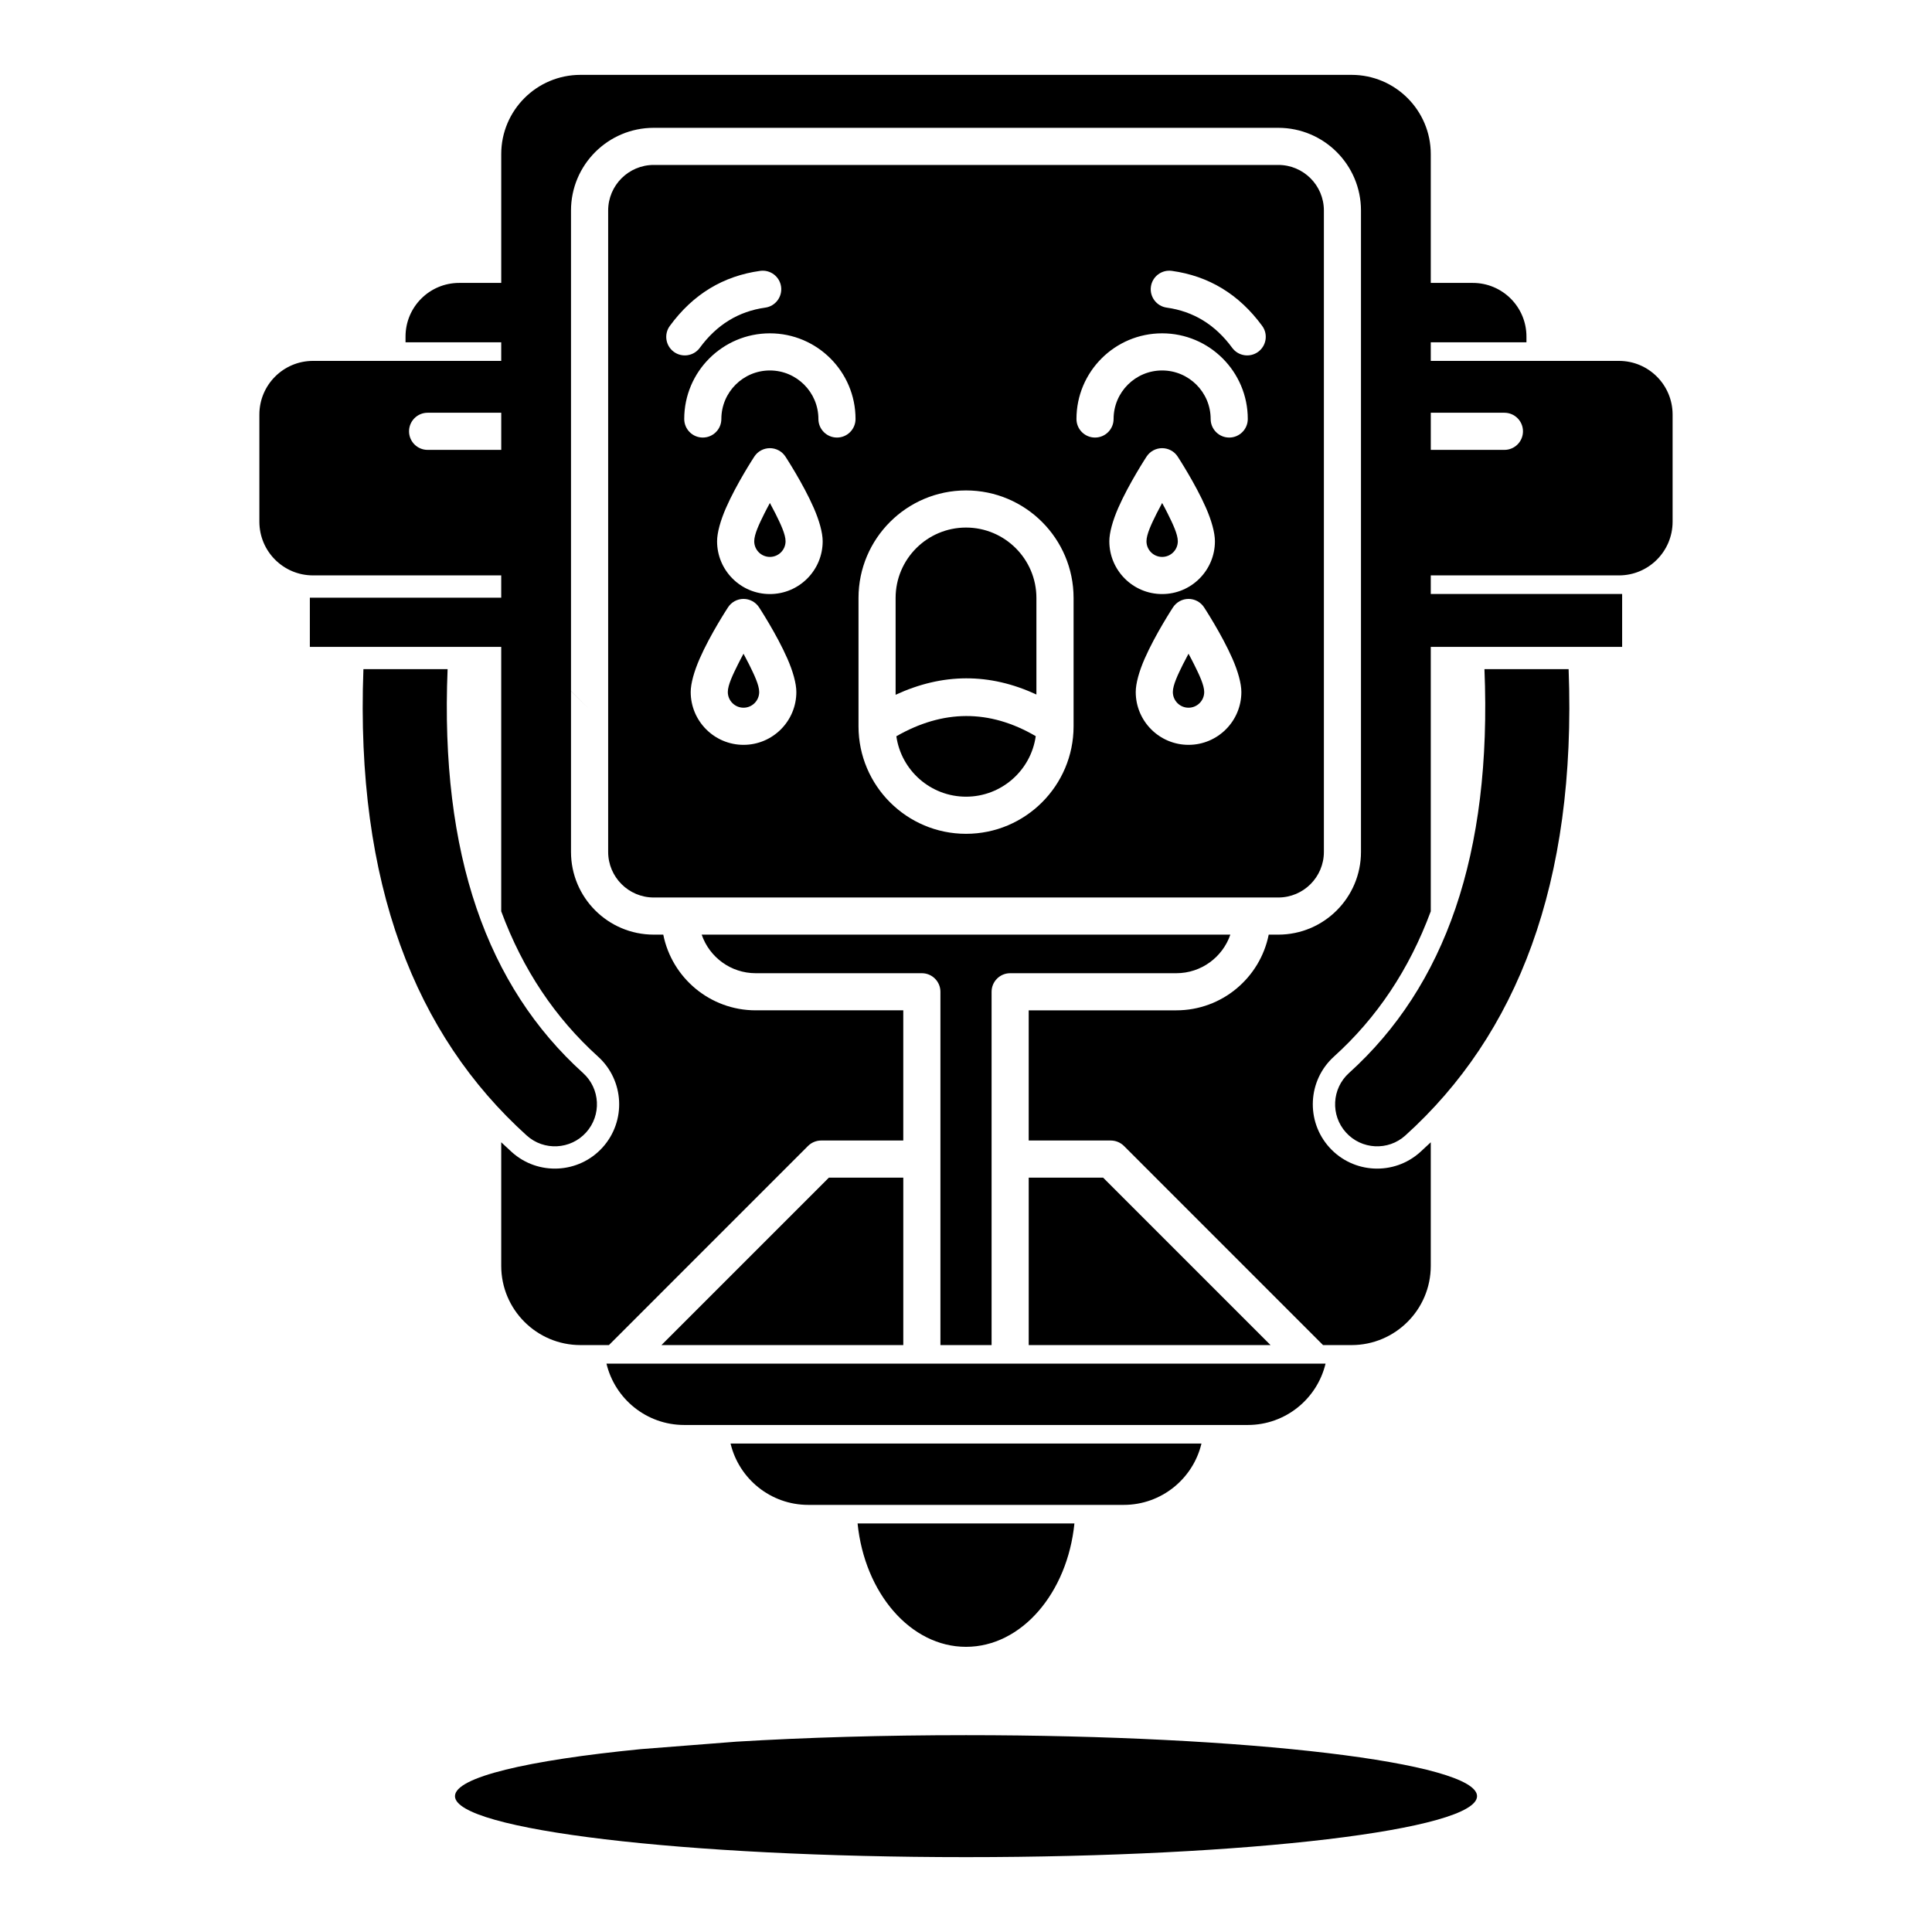 <?xml version="1.0" encoding="UTF-8"?>
<!-- Uploaded to: SVG Find, www.svgfind.com, Generator: SVG Find Mixer Tools -->
<svg fill="#000000" width="800px" height="800px" version="1.1" viewBox="144 144 512 512" xmlns="http://www.w3.org/2000/svg">
 <path d="m339.15 605.56c18.301-1.105 38.977-1.723 60.852-1.723 74.742 0 135.43 7.242 135.43 16.164 0 8.918-60.684 16.16-135.43 16.16-74.746 0-135.43-7.242-135.43-16.16 0-5.016 19.199-9.504 49.289-12.465zm89.582-57.832c-1.859 18.441-14.02 32.699-28.73 32.699s-26.875-14.258-28.734-32.699zm33.664-21.176h-124.79c2.215 9.32 10.609 16.258 20.598 16.258h83.602c9.984 0 18.379-6.938 20.594-16.258zm32.887-21.176h-190.56c2.223 9.32 10.605 16.258 20.605 16.258h149.35c9.996 0 18.379-6.938 20.605-16.258zm-111.9-49.289h-19.719l-44.371 44.371h64.09zm-106.55-237.11v-34.145c0-11.582 9.406-20.992 20.996-20.992h204.34c11.59 0 21 9.41 21 20.992v34.145h11.148c7.84 0 14.207 6.367 14.207 14.207v1.535h-25.355v4.922h49.879c7.84 0 14.207 6.367 14.207 14.207v28.418c0 7.852-6.367 14.219-14.207 14.219h-49.879v4.922h50.715v14.02h-50.715v70.082c-5.731 15.469-14.301 28.23-25.645 38.484-6.988 6.309-7.527 17.102-1.219 24.09 6.305 6.977 17.102 7.527 24.078 1.219 0.941-0.855 1.867-1.723 2.785-2.586v32.754c0 11.582-9.41 20.992-21 20.992h-7.547l-52.762-52.773c-0.926-0.914-2.176-1.438-3.484-1.438h-21.758v-34.5h39.117c12.102 0 22.207-8.629 24.488-20.062h2.531c12.102 0 21.922-9.82 21.922-21.922v-169.97c0-12.102-9.82-21.922-21.922-21.922h-165.51c-12.102 0-21.922 9.82-21.922 21.922v127.32l4.922 4.922-4.922-4.902v42.629c0 12.102 9.82 21.922 21.922 21.922h2.531c2.281 11.434 12.387 20.062 24.492 20.062h39.113v34.5h-21.758c-1.309 0-2.559 0.523-3.481 1.438l-52.766 52.773h-7.547c-11.59 0-20.996-9.41-20.996-20.992v-32.754c0.914 0.863 1.84 1.73 2.785 2.586 6.984 6.309 17.77 5.758 24.078-1.219 6.305-6.988 5.766-17.781-1.223-24.09-11.344-10.254-19.914-23.016-25.641-38.484v-70.082h-50.715v-13.035h50.715v-5.906h-49.879c-7.844 0-14.211-6.367-14.211-14.219v-28.418c0-7.84 6.367-14.207 14.211-14.207h49.879v-4.922h-25.359v-1.535c0-7.84 6.367-14.207 14.211-14.207zm193.22 172.71h-140.1c2.035 5.945 7.684 10.223 14.316 10.223h44.031c2.719 0 4.922 2.207 4.922 4.922v93.629h13.559v-93.629c0-2.715 2.207-4.922 4.922-4.922h44.035c6.629 0 12.277-4.277 14.316-10.223zm-53.434 64.402v44.371h64.09l-44.371-44.371zm-154-134.76c-2.019 49.148 10.477 84.074 35.906 107.04 4.566 4.133 4.918 11.18 0.797 15.746-4.125 4.562-11.18 4.93-15.746 0.797-29.5-26.648-45.41-66.68-43.266-123.58zm297.08 0h-22.305c2.016 49.148-10.48 84.074-35.906 107.04-4.566 4.133-4.922 11.18-0.797 15.746 4.121 4.562 11.176 4.93 15.742 0.797 29.5-26.648 45.41-66.68 43.266-123.58zm-254.53 5.785v-127.32c0-6.672 5.414-12.082 12.082-12.082h165.51c6.672 0 12.082 5.41 12.082 12.082v169.97c0 6.668-5.41 12.082-12.082 12.082h-165.51c-6.668 0-12.082-5.414-12.082-12.082zm123.34-24.648c0-15.727-12.773-28.496-28.496-28.496-15.727 0-28.5 12.77-28.5 28.496v34.008c0 15.723 12.773 28.496 28.5 28.496 15.723 0 28.496-12.773 28.496-28.496zm-10.027 36.625c-12.309-7.195-24.621-7.035-36.941 0.027 1.289 9.043 9.074 16.012 18.473 16.012 9.406 0 17.199-6.988 18.469-16.039zm44.605-34.145c-0.906-1.391-2.453-2.227-4.113-2.227-1.652 0-3.199 0.836-4.113 2.227 0 0-4.684 7.152-7.508 13.598-1.469 3.344-2.371 6.574-2.371 8.848 0 7.723 6.266 14 13.992 14 7.723 0 14-6.277 14-14 0-2.273-0.902-5.504-2.371-8.848-2.824-6.445-7.516-13.598-7.516-13.598zm-117.93 0c-0.914-1.391-2.457-2.227-4.113-2.227-1.66 0-3.207 0.836-4.109 2.227 0 0-4.695 7.152-7.512 13.598-1.465 3.344-2.379 6.574-2.379 8.848 0 7.723 6.277 14 14 14 7.727 0 13.996-6.277 13.996-14 0-2.273-0.906-5.504-2.375-8.848-2.82-6.445-7.508-13.598-7.508-13.598zm113.81 12.297c0.5 0.918 1.004 1.871 1.477 2.824 1.355 2.727 2.684 5.484 2.684 7.324 0 2.293-1.859 4.16-4.16 4.16-2.293 0-4.152-1.867-4.152-4.16 0-1.84 1.328-4.598 2.676-7.324 0.48-0.953 0.984-1.906 1.477-2.824zm-117.93 0c0.492 0.918 0.996 1.871 1.477 2.824 1.348 2.727 2.68 5.484 2.68 7.324 0 2.293-1.863 4.16-4.156 4.16-2.289 0-4.16-1.867-4.16-4.16 0-1.84 1.328-4.598 2.688-7.324 0.473-0.953 0.973-1.906 1.473-2.824zm77.621 10.816v-25.594c0-10.293-8.363-18.656-18.656-18.656s-18.656 8.363-18.656 18.656v25.66c12.438-5.754 24.875-5.852 37.312-0.066zm-66.52-63.074c-0.914-1.387-2.461-2.215-4.113-2.215-1.652 0-3.207 0.828-4.113 2.215 0 0-4.695 7.164-7.508 13.598-1.465 3.348-2.371 6.574-2.371 8.855 0 7.727 6.269 13.992 13.992 13.992 7.723 0 13.992-6.266 13.992-13.992 0-2.281-0.906-5.508-2.371-8.855-2.812-6.434-7.508-13.598-7.508-13.598zm103.95 0c-0.906-1.387-2.461-2.215-4.113-2.215s-3.195 0.828-4.113 2.215c0 0-4.691 7.164-7.508 13.598-1.465 3.348-2.371 6.574-2.371 8.855 0 7.727 6.269 13.992 13.992 13.992 7.727 0 13.992-6.266 13.992-13.992 0-2.281-0.902-5.508-2.371-8.855-2.812-6.434-7.508-13.598-7.508-13.598zm-108.06 12.309c0.492 0.906 0.992 1.859 1.477 2.816 1.355 2.723 2.676 5.481 2.676 7.328 0 2.293-1.859 4.152-4.152 4.152-2.293 0-4.152-1.859-4.152-4.152 0-1.848 1.32-4.606 2.676-7.328 0.484-0.957 0.977-1.91 1.477-2.816zm103.95 0c0.504 0.906 0.996 1.859 1.477 2.816 1.359 2.723 2.676 5.481 2.676 7.328 0 2.293-1.859 4.152-4.152 4.152-2.293 0-4.152-1.859-4.152-4.152 0-1.848 1.32-4.606 2.676-7.328 0.484-0.957 0.984-1.91 1.477-2.816zm71.195-14.07h19.512c2.715 0 4.918-2.203 4.918-4.922 0-2.715-2.203-4.918-4.918-4.918h-19.512zm-246.34-9.84v9.84h-19.516c-2.715 0-4.918-2.203-4.918-4.922 0-2.715 2.203-4.918 4.918-4.918zm93.891 1.652c0-12.527-10.172-22.699-22.699-22.699-12.527 0-22.699 10.172-22.699 22.699 0 2.715 2.203 4.922 4.918 4.922 2.715 0 4.922-2.207 4.922-4.922 0-7.094 5.766-12.859 12.859-12.859s12.859 5.766 12.859 12.859c0 2.715 2.207 4.922 4.922 4.922 2.715 0 4.918-2.207 4.918-4.922zm103.95 0c0-12.527-10.176-22.699-22.703-22.699s-22.699 10.172-22.699 22.699c0 2.715 2.203 4.922 4.918 4.922 2.719 0 4.922-2.207 4.922-4.922 0-7.094 5.766-12.859 12.859-12.859s12.863 5.766 12.863 12.859c0 2.715 2.203 4.922 4.918 4.922s4.922-2.207 4.922-4.922zm-21.48-29.512c7.062 0.984 12.859 4.519 17.355 10.66 1.605 2.184 4.684 2.656 6.879 1.051 2.184-1.605 2.668-4.684 1.062-6.867-6.188-8.445-14.207-13.234-23.941-14.582-2.684-0.375-5.176 1.492-5.551 4.191-0.371 2.684 1.508 5.176 4.195 5.547zm-107.75-9.738c-9.73 1.348-17.75 6.137-23.93 14.582-1.613 2.184-1.133 5.262 1.051 6.867 2.195 1.605 5.273 1.133 6.879-1.051 4.496-6.141 10.293-9.676 17.359-10.66 2.684-0.371 4.562-2.863 4.191-5.547-0.375-2.699-2.863-4.566-5.551-4.191z" fill-rule="evenodd"/>
</svg>
